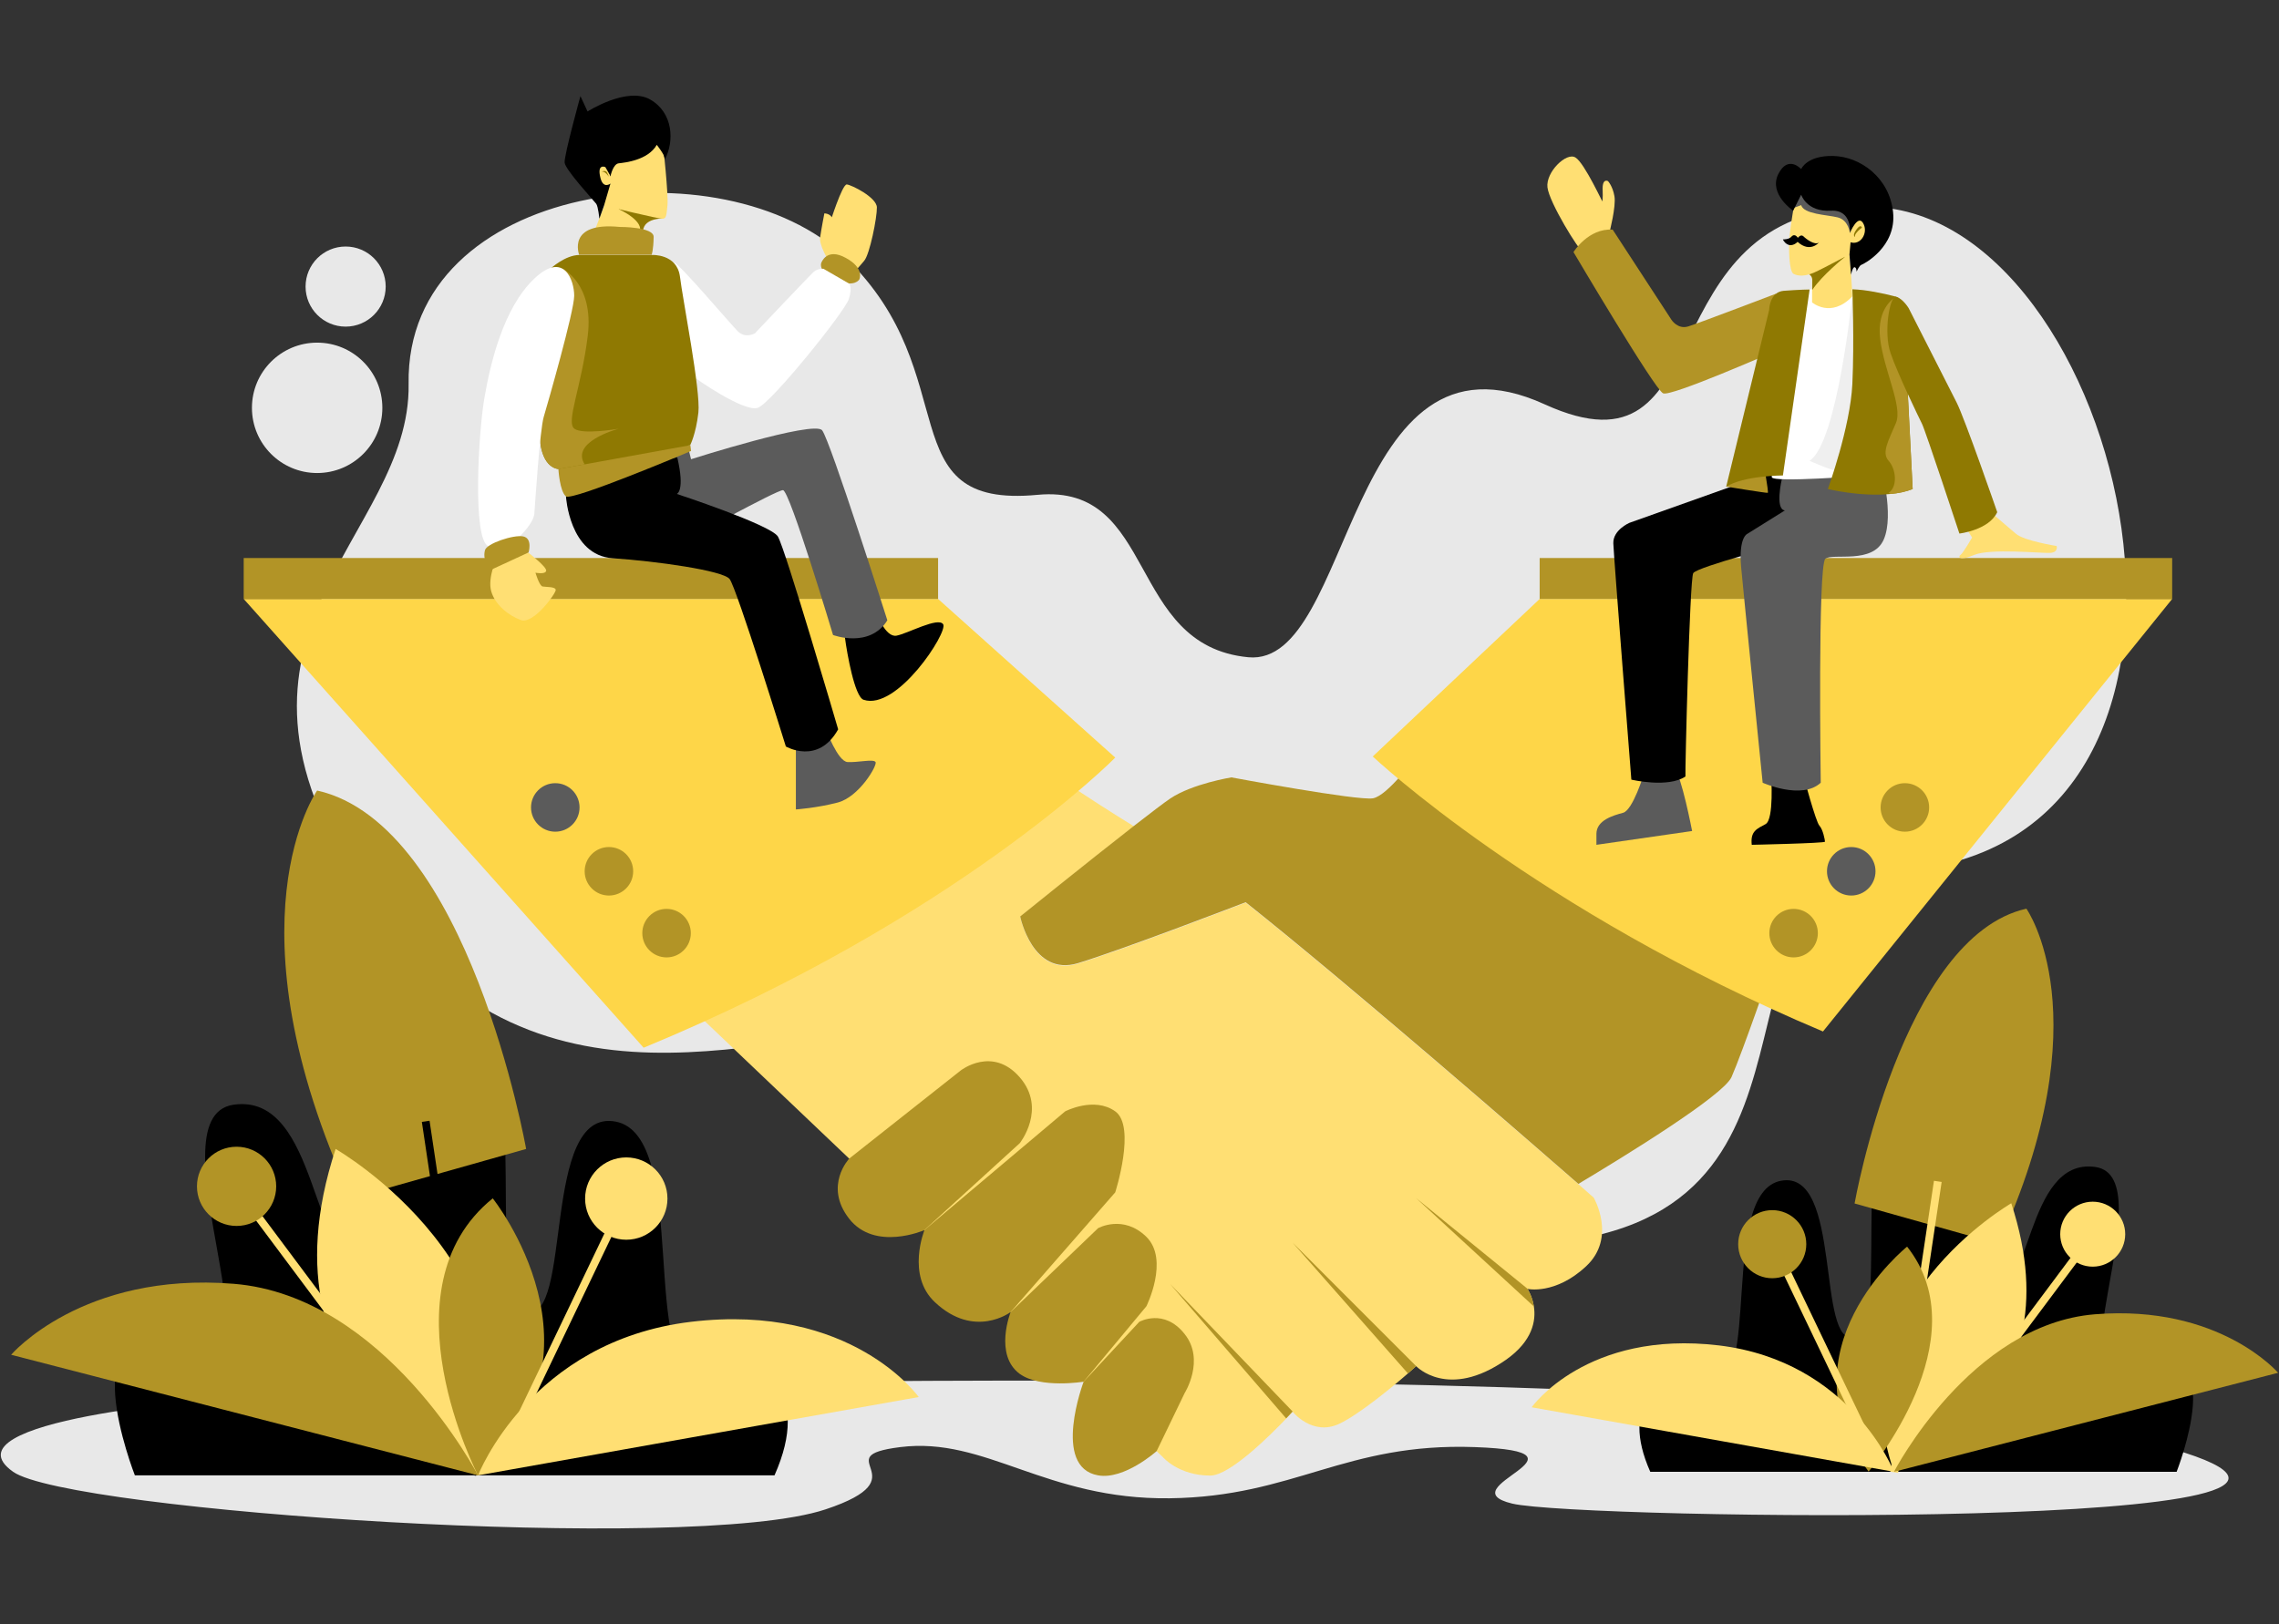 <?xml version="1.0" encoding="UTF-8"?>
<!-- Generator: Adobe Illustrator 23.1.1, SVG Export Plug-In . SVG Version: 6.00 Build 0)  -->
<svg xmlns="http://www.w3.org/2000/svg" xmlns:xlink="http://www.w3.org/1999/xlink" version="1.1" id="Layer_1" x="0px" y="0px" viewBox="0 0 1024 730" style="enable-background:new 0 0 1024 730;" xml:space="preserve">
<rect x="0" y="0" width="1024" height="730" fill="#333333" stroke="none"/>
<style type="text/css">
	.st0{fill:#E8E8E8;}
	.st1{fill:#B29426;}
	.st2{fill:#FFDF73;}
	.st3{fill:#FED648;}
	.st4{fill:#5B5B5B;}
	.st5{fill:#8F7902;}
	.st6{fill:#FFFFFF;}
	.st7{fill:#EFEFEF;}
</style>
<g>
	<path class="st0" d="M412.8,463.4c-64.5-3.9-173.2,51.1-250.1-64.1s22-157.5,20.9-226.7C182,81.5,325.4,63.3,380,115.9   s18.7,112.9,86.2,106.5c53.8-5.1,39.9,67.8,94.7,73c47.6,4.5,43.4-154.6,133.1-113.7c81.6,37.2,43.5-87.2,144.2-88.7   C954.9,91,1023.6,380.7,852,391.6c-94,6-15.4,159.3-162.8,167.5C544.3,567.3,482.9,467.6,412.8,463.4z"></path>
	<circle class="st0" cx="142.5" cy="183.3" r="29.3"></circle>
	<circle class="st0" cx="155.3" cy="128.8" r="18"></circle>
	<path class="st0" d="M109.9,628c-15.6,0.8-136.6,10.5-104,33.5c25.1,17.7,304.5,37,365,16.9c44-14.6-0.6-23.7,33.6-28   c38.5-4.8,65.1,23.7,121.1,23s78.6-25.1,137.1-23s-13.2,18.2,16.8,25.4s424,12.6,296.5-24.6S336.3,616.6,109.9,628z"></path>
	<path d="M348,663.1H60.6c0,0-30.5-77.8,20.8-54.2c51.4,23.7-15.2-106.9,23.6-112.4s34.7,75.5,58.3,67.6s-9-116.2,36.4-117.6   c45.5-1.4,15.2,137.8,36.6,143.2c21.4,5.4,6.5-92,40.3-85.6s10.2,116,38.6,110.5C343.9,609,364.7,625.5,348,663.1z"></path>
	<path class="st1" d="M157.8,538.6l78.6-22.2c0,0-25.8-145.8-93.9-161.1C142.5,355.3,100.7,414.1,157.8,538.6z"></path>
	<rect x="201.2" y="503.2" transform="matrix(0.989 -0.148 0.148 0.989 -83.915 36.35)" width="3.5" height="160.8"></rect>
	<path class="st2" d="M214.8,663.1c0,0-101.5-32.4-64-146.7C150.8,516.4,246.9,571.4,214.8,663.1z"></path>
	<path class="st1" d="M214.8,663.1c0,0-43.7-83.9,6.6-124.5C221.4,538.6,277.5,608.9,214.8,663.1z"></path>
	
		<rect x="192.7" y="592.4" transform="matrix(0.432 -0.902 0.902 0.432 -391.418 567.083)" class="st2" width="123.2" height="3.5"></rect>
	
		<rect x="141.8" y="519.4" transform="matrix(0.801 -0.598 0.598 0.801 -320.688 201.845)" class="st2" width="3.5" height="128.8"></rect>
	<circle class="st2" cx="281.4" cy="538.7" r="18.5"></circle>
	<circle class="st1" cx="106.3" cy="533.2" r="17.8"></circle>
	<path class="st1" d="M214.8,663.1c0,0-41.7-80.6-109.8-86.1s-100,31.9-100,31.9L214.8,663.1z"></path>
	<path class="st2" d="M214.8,663.1c0,0,23.3-60.3,95.6-69s102.4,33.8,102.4,33.8L214.8,663.1z"></path>
	<path d="M741.5,661.5h236.5c0,0,25.1-64-17.1-44.5c-42.3,19.5,12.5-87.9-19.4-92.5c-32-4.6-28.5,62.1-48,55.6   c-19.4-6.5,7.4-95.6-30-96.8c-37.4-1.1-12.5,113.3-30.1,117.8s-5.3-75.7-33.2-70.4s-8.4,95.4-31.8,90.9   C744.9,617,727.8,630.6,741.5,661.5z"></path>
	<path class="st1" d="M898,559.1l-64.7-18.2c0,0,21.2-119.9,77.2-132.5C910.5,408.4,944.9,456.7,898,559.1z"></path>
	
		<rect x="794.6" y="594.4" transform="matrix(0.148 -0.989 0.989 0.148 143.936 1359.34)" class="st2" width="132.2" height="3.5"></rect>
	<path class="st2" d="M851,661.5c0,0,83.5-26.6,52.7-120.7C903.7,540.9,824.6,586.1,851,661.5z"></path>
	<path class="st1" d="M839.6,661.4c0,0,50.3-59.4,17.3-101.1C856.9,560.3,799.2,606.5,839.6,661.4z"></path>
	
		<rect x="856.6" y="594.6" transform="matrix(0.598 -0.801 0.801 0.598 -112.369 968.475)" class="st2" width="106" height="3.5"></rect>
	<path class="st1" d="M851,661.5c0,0,34.3-66.3,90.3-70.8c56-4.5,82.3,26.3,82.3,26.3L851,661.5z"></path>
	
		<rect x="816.8" y="554.1" transform="matrix(0.902 -0.432 0.432 0.902 -180.925 412.832)" class="st2" width="3.5" height="101.4"></rect>
	<path class="st2" d="M851,661.5c0,0-19.2-49.6-78.6-56.8c-59.5-7.1-84.2,27.8-84.2,27.8L851,661.5z"></path>
	<circle class="st1" cx="796.3" cy="559.2" r="15.3"></circle>
	<circle class="st2" cx="940.3" cy="554.7" r="14.6"></circle>
	<path class="st2" d="M712.7,569.1c-13.9,13-26.4,10.2-26.4,10.2l0,0c0.2,0.2,2.2,3.3,2.9,7.9c1,6.3-0.5,15.5-12.6,24   c-26,18.1-40.3,2.8-40.3,2.8s-1.4,1.3-3.7,3.3c-6.9,6-22,18.5-31,22.7c-12,5.5-20.8-5.5-20.8-5.5s-1.1,1.2-2.9,3.1   c-7.1,7.4-25.3,25.6-34.1,25.6c-14.3,0-21.3-8.3-21.3-8.3l-212-201.8l158.8-107.8c0,0,18.3,12.6,40.2,26.1   c-20.4,15.9-51.1,40.7-51.1,40.7s5.5,27.2,25.9,21c20.4-6.2,75.4-27.4,75.4-27.4c46.9,37.3,126,106.1,149.6,126.6   c4.3,3.8,6.8,6,6.8,6S726.5,556.2,712.7,569.1z"></path>
	<path class="st3" d="M109.5,269.2h312l79.6,71.3c0,0-70.8,72.1-211.9,130.4L109.5,269.2z"></path>
	<path class="st1" d="M580.8,634.4c0,0-1.1,1.2-2.9,3.1L525.7,577L580.8,634.4z"></path>
	<path class="st1" d="M636.3,614c0,0-1.4,1.3-3.7,3.3l-51.8-58.8L636.3,614z"></path>
	<path class="st1" d="M689.2,587.2l-52.9-48.7l50,40.7l0,0C686.4,579.5,688.5,582.7,689.2,587.2z"></path>
	<path class="st1" d="M636.3,340c0,0-12.7,17.6-19.4,18.8c-6.8,1.2-63.6-9.4-63.6-9.4s-17.5,2.8-27.5,9.5   c-2.7,1.8-8.8,6.5-16.3,12.3c-20.4,15.9-51.1,40.7-51.1,40.7s5.5,27.1,25.9,21c20.4-6.2,75.4-27.4,75.4-27.4   c46.9,37.3,126,106.1,149.5,126.6c20.9-12.5,65-39.6,68.8-48c4.9-11.1,18.5-50.6,18.5-50.6L636.3,340z"></path>
	<path class="st3" d="M616.8,340c0,0,73.6,69.4,202.3,123.6L976,269.2H691.8L616.8,340z"></path>
	<rect x="109.5" y="250.8" class="st1" width="312" height="18.4"></rect>
	<rect x="691.8" y="250.8" class="st1" width="284.2" height="18.4"></rect>
	<path class="st1" d="M381.6,520.7l50.1-39.6c0,0,14.2-11.1,26.5,3.1s0,29.6,0,29.6l-42.9,39.1c0,0-22.2,9.7-33.8-5.2   C370,532.9,381.6,520.7,381.6,520.7z"></path>
	<path class="st1" d="M415.4,552.8l63.2-53.3c0,0,13-6.8,22.5,0s0,36.4,0,36.4l-47,53.8c0,0-16.2,12.3-34-4.4   C407.1,573.2,415.4,552.8,415.4,552.8z"></path>
	<path class="st1" d="M454.1,589.7l39.3-37.7c0,0,11.3-6.3,21.7,3.9c10.4,10.3,0,31.2,0,31.2L486.9,621c0,0-19.4,3.2-28.7-3.5   C446.5,608.9,454.1,589.7,454.1,589.7z"></path>
	<path class="st1" d="M486.9,621l25-26.9c0,0,11.1-6.3,20.4,5.5c9.3,11.7,0,26.5,0,26.5l-12.6,26.1c0,0-14.5,13-26.3,10.9   C472.4,659.4,486.9,621,486.9,621z"></path>
	<circle class="st1" cx="299.5" cy="419.4" r="10.9"></circle>
	<circle class="st1" cx="273.6" cy="391.6" r="10.9"></circle>
	<circle class="st4" cx="249.5" cy="362.9" r="10.9"></circle>
	<circle class="st1" cx="805.9" cy="419.4" r="10.9"></circle>
	<circle class="st4" cx="831.8" cy="391.6" r="10.9"></circle>
	<circle class="st1" cx="855.9" cy="362.9" r="10.9"></circle>
	<path class="st2" d="M297.9,98.2c0,0-9.7-0.4-9,6.9c0,0.3,0.1,0.6,0.1,0.9c0.5,5.8-0.2,6.1-0.2,6.1H264l9.5-25l11.5,3.9l8.8,3   L297.9,98.2z"></path>
	<path class="st5" d="M297.9,98.2c0,0-9.7-0.4-9,6.9c0,0.3,0.1,0.6,0.1,0.9l-1.9-1.2C290.3,99.5,278,94,278,94l7-2.9l8.8,3   L297.9,98.2z"></path>
	<path class="st1" d="M278.5,102c0,0,15.3-0.1,15.2,4.5c-0.1,6-0.9,8-0.9,8h-32.6C260.3,114.6,254.4,99.6,278.5,102z"></path>
	<path class="st2" d="M372.3,117.2c0,0-4.3-6.9-3.8-10.5s1.9-10.8,1.9-10.8s3.9,0,3.8,3.8c-0.1,3.8-2,3.7-2,3.7l0.7-3.1   c0,0,5.5-17.6,7.6-17.4c2.1,0.2,13.4,5.8,13.5,10.3s-3.2,21.1-5.7,24c-2.4,2.9-5.1,5.8-5.1,5.8L372.3,117.2z"></path>
	<path class="st1" d="M369,118.2c0,0,2.3-7.1,11-2.3c8.7,4.7,6.1,9.7,6.1,9.7s-2,3.6-9.5,0.6C367.2,122.3,369,118.2,369,118.2z"></path>
	<path d="M393.8,275.5c0,0,4,11.1,9,10.2s18.8-8.6,21-5.1c2.2,3.5-20.7,39-35.8,33.9c-4-1.4-7.4-20.8-8.3-27.6   c-0.9-6.8,3.7-11.4,3.7-11.4L393.8,275.5L393.8,275.5z"></path>
	<path class="st4" d="M371.2,328c0,0,5.2,14.2,9.6,14.5s11.7-1.5,12.6,0c0.9,1.5-7.4,15.7-17,18.2s-18.8,3.1-18.8,3.1v-37.3   L371.2,328z"></path>
	<path class="st4" d="M374.3,285.4c0,0,16.4,6.2,24.4-6.6c0,0-25.6-80.7-29.3-85.4c-3.7-4.6-58.9,13-58.9,13l-2.2-8.9l-19.6,6.5   c0,0,17.8,38.8,18.7,38.8c0.9,0,41.4-22.5,44.4-22.5S374.3,285.4,374.3,285.4z"></path>
	<path d="M254.3,223.1c0,0,1.5,26.5,21,27.8s49.4,5.5,52.5,9.3c3.1,3.7,25.3,75.3,25.3,75.3s14.5,8.5,23.5-7.7   c0,0-23.8-81.4-27.1-86.7c-3.4-5.3-45.4-19.1-45.4-19.1s3.8-1.2,0.2-16.5l-26,5.6L254.3,223.1z"></path>
	<path class="st1" d="M250.9,210.9c0,0,0.6,10,3.4,12.2s56.2-20.4,56.2-20.4l-0.3-2.6l-42.9-1.4L250.9,210.9z"></path>
	<path class="st6" d="M370,120.8c0,0-2.5-0.2-4.3,1.3c-1.7,1.5-26.5,27.7-26.5,27.7s-4.3,2.6-7.8-1s-26.2-30.3-28.4-30.7   S293,129.9,293,129.9l7.1,38.5c0,0,8.2-2,10.4,0c2.2,2,24,17,30,14.9s39.1-43.2,40.9-48.9s0-7,0-7L370,120.8z"></path>
	<path class="st5" d="M313.8,185.4c-1.1,9.7-3.7,14.7-3.7,14.7l-47.4,8.6l0,0l-11.8,2.1c0,0-7.4-0.1-8.3-13.7   c-0.7-10.3,0.1-46.9,2.2-65.5c0.7-6,1.5-10.1,2.5-10.8c0,0,6.6-6.2,13.1-6.2c6.5,0,32.6,0,32.6,0s11.1-0.6,12.5,9.6   C306.7,134.3,314.9,175.7,313.8,185.4z"></path>
	<path class="st1" d="M278,192.7c-1.6,0.4-21.6,6.1-15.3,16l0,0l-11.8,2.1c0,0-7.4-0.1-8.3-13.7c-0.7-10.3,0.1-46.9,2.2-65.5l8-10.8   c0,0,14.1,6.8,11.3,30c-2.8,23.2-10,39-6,41.9C261.8,195.4,276.6,192.9,278,192.7z"></path>
	<path class="st2" d="M237.4,248.4c0,0,8.5,6.5,8,8.2c-0.5,1.7-4.8,0.8-4.8,0.8s1.7,5.9,3.2,6.2c1.5,0.3,5.7,0,5.9,1.5   s-10,15.6-15.6,13.6c-5.6-2-11.7-6.9-13.4-13c-1.7-6,2.5-15.1,2.5-15.1L237.4,248.4z"></path>
	<path class="st6" d="M233.6,241c0,0,6.2-5.9,6.5-10.2s2.5-37.7,4.2-43.4c1.7-5.7,13.7-47.5,13.7-54.5c0-6.9-4.6-20.3-17.9-7.7   c-14,13.3-19.8,38.2-22.5,54c-2.6,15.1-5.4,63,1.8,66.3C226.5,248.8,233.6,241,233.6,241z"></path>
	<path class="st1" d="M220.4,256.2l17.1-7.9c0,0,1.9-6.3-2.4-7.2c-4.3-0.9-16.5,3.2-17.2,6.2C216.6,252.2,220.4,256.2,220.4,256.2z"></path>
	<path class="st4" d="M738.6,347.9c0,0-4.9,16.2-9.3,17.4c-4.4,1.2-12,3.3-12,9.5c0,4.9,0,4.9,0,4.9l43-6.2c0,0-4.9-25.5-7.9-27.8   C749.5,343.2,738.6,347.9,738.6,347.9z"></path>
	<path d="M789.7,214.5L732.1,235c0,0-7.4,3.2-7.2,9.2c0.2,6,8.1,106.2,8.1,106.2s16.4,3.9,24.3-1.4c-0.2-1.9,1.9-88.6,3.5-91.4   c1.6-2.8,42.3-13.4,42.3-13.4l8.6-25.5l-2.3-7.6C809.4,211.1,793.9,213,789.7,214.5z"></path>
	<path class="st1" d="M775.6,218.7c0,0,18.3,3,18.7,2.8c0.5-0.2-2.1-14.4-2.1-14.4L775.6,218.7z"></path>
	<path d="M795.8,348.6c0,0,1.4,19.7-2.5,21.8c-3.9,2.1-6.9,3.2-6.2,9.3c0,0,32.9-0.7,32.9-1.4s-0.9-5.5-2.5-7.2   c-1.6-1.6-7.2-22.5-7.2-22.5L795.8,348.6L795.8,348.6z"></path>
	<path class="st4" d="M800.6,215.4c0,0-3.2,13.6,1.4,14L785,240c0,0-3.8,1.6-2.7,14.6c1.2,13,9.7,97.2,9.7,97.2s17.6,7.9,26.1,0   c0,0-1.4-98.1,2.1-100.7c3.5-2.6,21.3,2.6,26.2-8.6s-1.4-33.1-1.4-33.1l-29.8,1.6L800.6,215.4z"></path>
	<path class="st6" d="M811.1,130.2c0,0,10.2-1,25,0l1.4,83.6c0,0-40.8,3.2-41.4,0.7C795.5,211.9,811.1,130.2,811.1,130.2z"></path>
	<path class="st2" d="M832.2,133.3c-9.6,9.9-18,2.6-18,2.6s0-2.8,0-5.6c0-1.7,0-3.4,0-4.6c-0.1-2.9-3.7-3.3-3.9-3.3l18.2-9.4   l2.2-1.1C830.8,111.9,832.5,131.8,832.2,133.3z"></path>
	<path class="st5" d="M828.8,115.6c0,0-10.2,8.2-14.5,14.7c0-1.7,0-3.4,0-4.6c-0.1-2.9-3.7-3.3-3.9-3.3l18.2-9.4L828.8,115.6z"></path>
	<path class="st2" d="M806.4,90.5c0,0-1.8,10.2-2.3,15.5s-0.3,16,1.8,17.1s5.2,1.1,9-0.5s21.4-11.1,21.4-11.1l4.9-9.2l-3-9.5   l-21.5-7.1C816.7,85.7,808.5,84.1,806.4,90.5z"></path>
	<path class="st4" d="M831.2,104.7c0,0-0.6-5.8-5.5-7s-15.2-1.4-16.4-5.5l-3.2,1.2v-6.7l10.3-5.2l14.2,8.8   C830.6,90.2,832,103,831.2,104.7z"></path>
	<path d="M807.8,106.9c0,0,1.3-1.8,2.5-0.7c1.2,1.2,5.1,4.2,7,2.8c0,0-4,4.8-9.6-0.3c0,0-2.2,2.4-4.6,1.1c-1.5-0.8-2-2.2-2-2.2   s2.7,0.1,3.8-1.2C806.5,104.6,807.8,106.9,807.8,106.9z"></path>
	<path d="M831.2,104.7c0,0,3.8-9.2,6.2-3.9c1.9,4.1-1.4,9.5-5.9,8.1l-0.5,5.5l0.7,9.1c0,0,0.7-3.5,1.6-3.4s0.9,2,0.9,2   s1.2-2.8,2.2-3.1s15.8-8,14.2-23.6c-1.6-15.6-14.8-25-26.8-25.3c-12-0.3-14.5,5.9-14.5,5.9s-5.9-6.6-10.3,2.3s6.7,16.4,6.7,16.4   l3.6-7.2c0,0,2.4,7.8,13.3,7.2C832.3,94.1,831.2,104.7,831.2,104.7z"></path>
	<path class="st2" d="M723.2,104.3c0,0,3-11.5,2.2-16.1c-0.8-4.6-2.9-6.8-2.9-6.8s-2.7-1.6-2.4,4.3s-0.9,7.9-0.9,7.9   s2.3-0.6,1.7-1.3c-0.6-0.7-8.9-19-13-21.5c-4-2.6-13.4,6.5-12.6,13.4c0.8,6.9,14.3,28.6,15.6,28.6S721.8,107.3,723.2,104.3z"></path>
	<path class="st1" d="M707,113.3c0,0,6.6-10.8,17.6-10.1l26.4,40.5c0,0,2.8,4.5,7.6,3S798,132,798,132s-0.5,26-1.4,26.3   s-45.6,20-49.3,18.5C743.6,175.3,707,113.3,707,113.3z"></path>
	<path class="st5" d="M794.9,139.4c0,0,0.1-8.2,6.6-8.7c6.5-0.5,11.6-0.6,11.6-0.6l-12,83.6c0,0-17.7,0-25.5,5.1L794.9,139.4z"></path>
	<path class="st7" d="M832.2,133.3c0,0-6.6,65.6-19.1,73.8c0,0,10.3,4.9,15.7,5.2s11.6-35.4,11.6-35.4L832.2,133.3z"></path>
	<path class="st5" d="M859.4,219.8c-3,1.2-6.4,1.9-9.9,2.2c-13.4,1.4-28.2-2.2-28.2-2.2s10.1-27.9,11-47.2c0.9-19.3,0-42.6,0-42.6   c6.1,0.2,14.1,1.9,18.7,3.1c0.3,0.1,0.7,0.2,1,0.3c0,0,0,0,0,0v0c1.8,0.8,3.1,2.5,3.3,4.5l0.3,6.6L859.4,219.8z"></path>
	<path class="st2" d="M886.1,241.6c0,0-4.1,7.1-5.2,7.8s-0.9,3,6.2,0s30.1-0.7,34-0.9c3.9-0.2,3-3.1,3-3.1s-14.6-2.3-18.3-5.5   s-13-11.1-13-11.1l-9,9.2L886.1,241.6z"></path>
	<path class="st1" d="M859.4,219.8c-3,1.2-6.4,1.9-9.9,2.2l-0.9-0.5c4.1-2.7,3.4-10.6,0-14.4c-3.4-3.7,0.2-9.5,3.3-17   c3.1-7.5-5.4-23.4-7.1-37.8c-1.7-14.1,6.7-18.7,7.1-18.9c0,0,0,0,0,0v0l3.6,11.1L859.4,219.8z"></path>
	<path class="st5" d="M880.4,239.8c0,0,13.2-1.5,17-9.6c0,0-14.6-42.2-18.3-49.4s-21.5-42.3-21.5-42.3s-2.6-4.3-5.6-5.1   c-2.9-0.8-5.8,16.2-2.5,25.4c3.2,9.3,12.5,28.5,14.1,31.7C865.2,193.7,880.4,239.8,880.4,239.8z"></path>
	<path class="st5" d="M836.6,102.3c0,0-0.5-1.9-2.5,0.9s-0.6,3.3-0.6,3.3s-0.3-0.7,0.6-1.8C834.9,103.6,836.6,102.3,836.6,102.3z"></path>
	<path class="st2" d="M297.9,64.8c0,0,2.5,22.7,2,27.6s-0.6,5.6-2,5.9s-26.5-5.9-26.5-5.9l-5.5-26.2l22.5-7.9   C288.4,58.3,297.4,59.2,297.9,64.8z"></path>
	<path d="M274.3,79.2c0,0,1.1-5.5,3.7-5.8s13.1-1.3,17.1-8.3c0,0,3.6,4.6,3.5,5.9l1-9.6c0,0-8.1-6.5-8.4-6.3s-17.9,15.5-17.9,15.5   L274.3,79.2z"></path>
	<path d="M272,75.1c0,0-3.9-1.8-2.2,4.9c1.3,5.1,4.5,2.5,4.5,2.5l-2.9,9.9l-2.1,5.9c0,0-0.5-5.4-1.4-6.7   c-0.9-1.2-13.9-15.3-14.2-18.5s7.1-29.9,7.1-29.9l3.2,6.9c0,0,17.7-11.3,28.1-5.4s11,18.8,6.6,27c0,0-1-7.9-4.3-9.4   c0,0-4.2,8.2-14.8,9.1c-5.7,0.5-5.2,7.9-5.2,7.9L272,75.1z"></path>
	<path class="st5" d="M270.3,77.2c0,0,1.9-1.1,2.6,0.6s0.7,1.7,0.7,1.7S271.9,76.7,270.3,77.2z"></path>
</g>
</svg>
